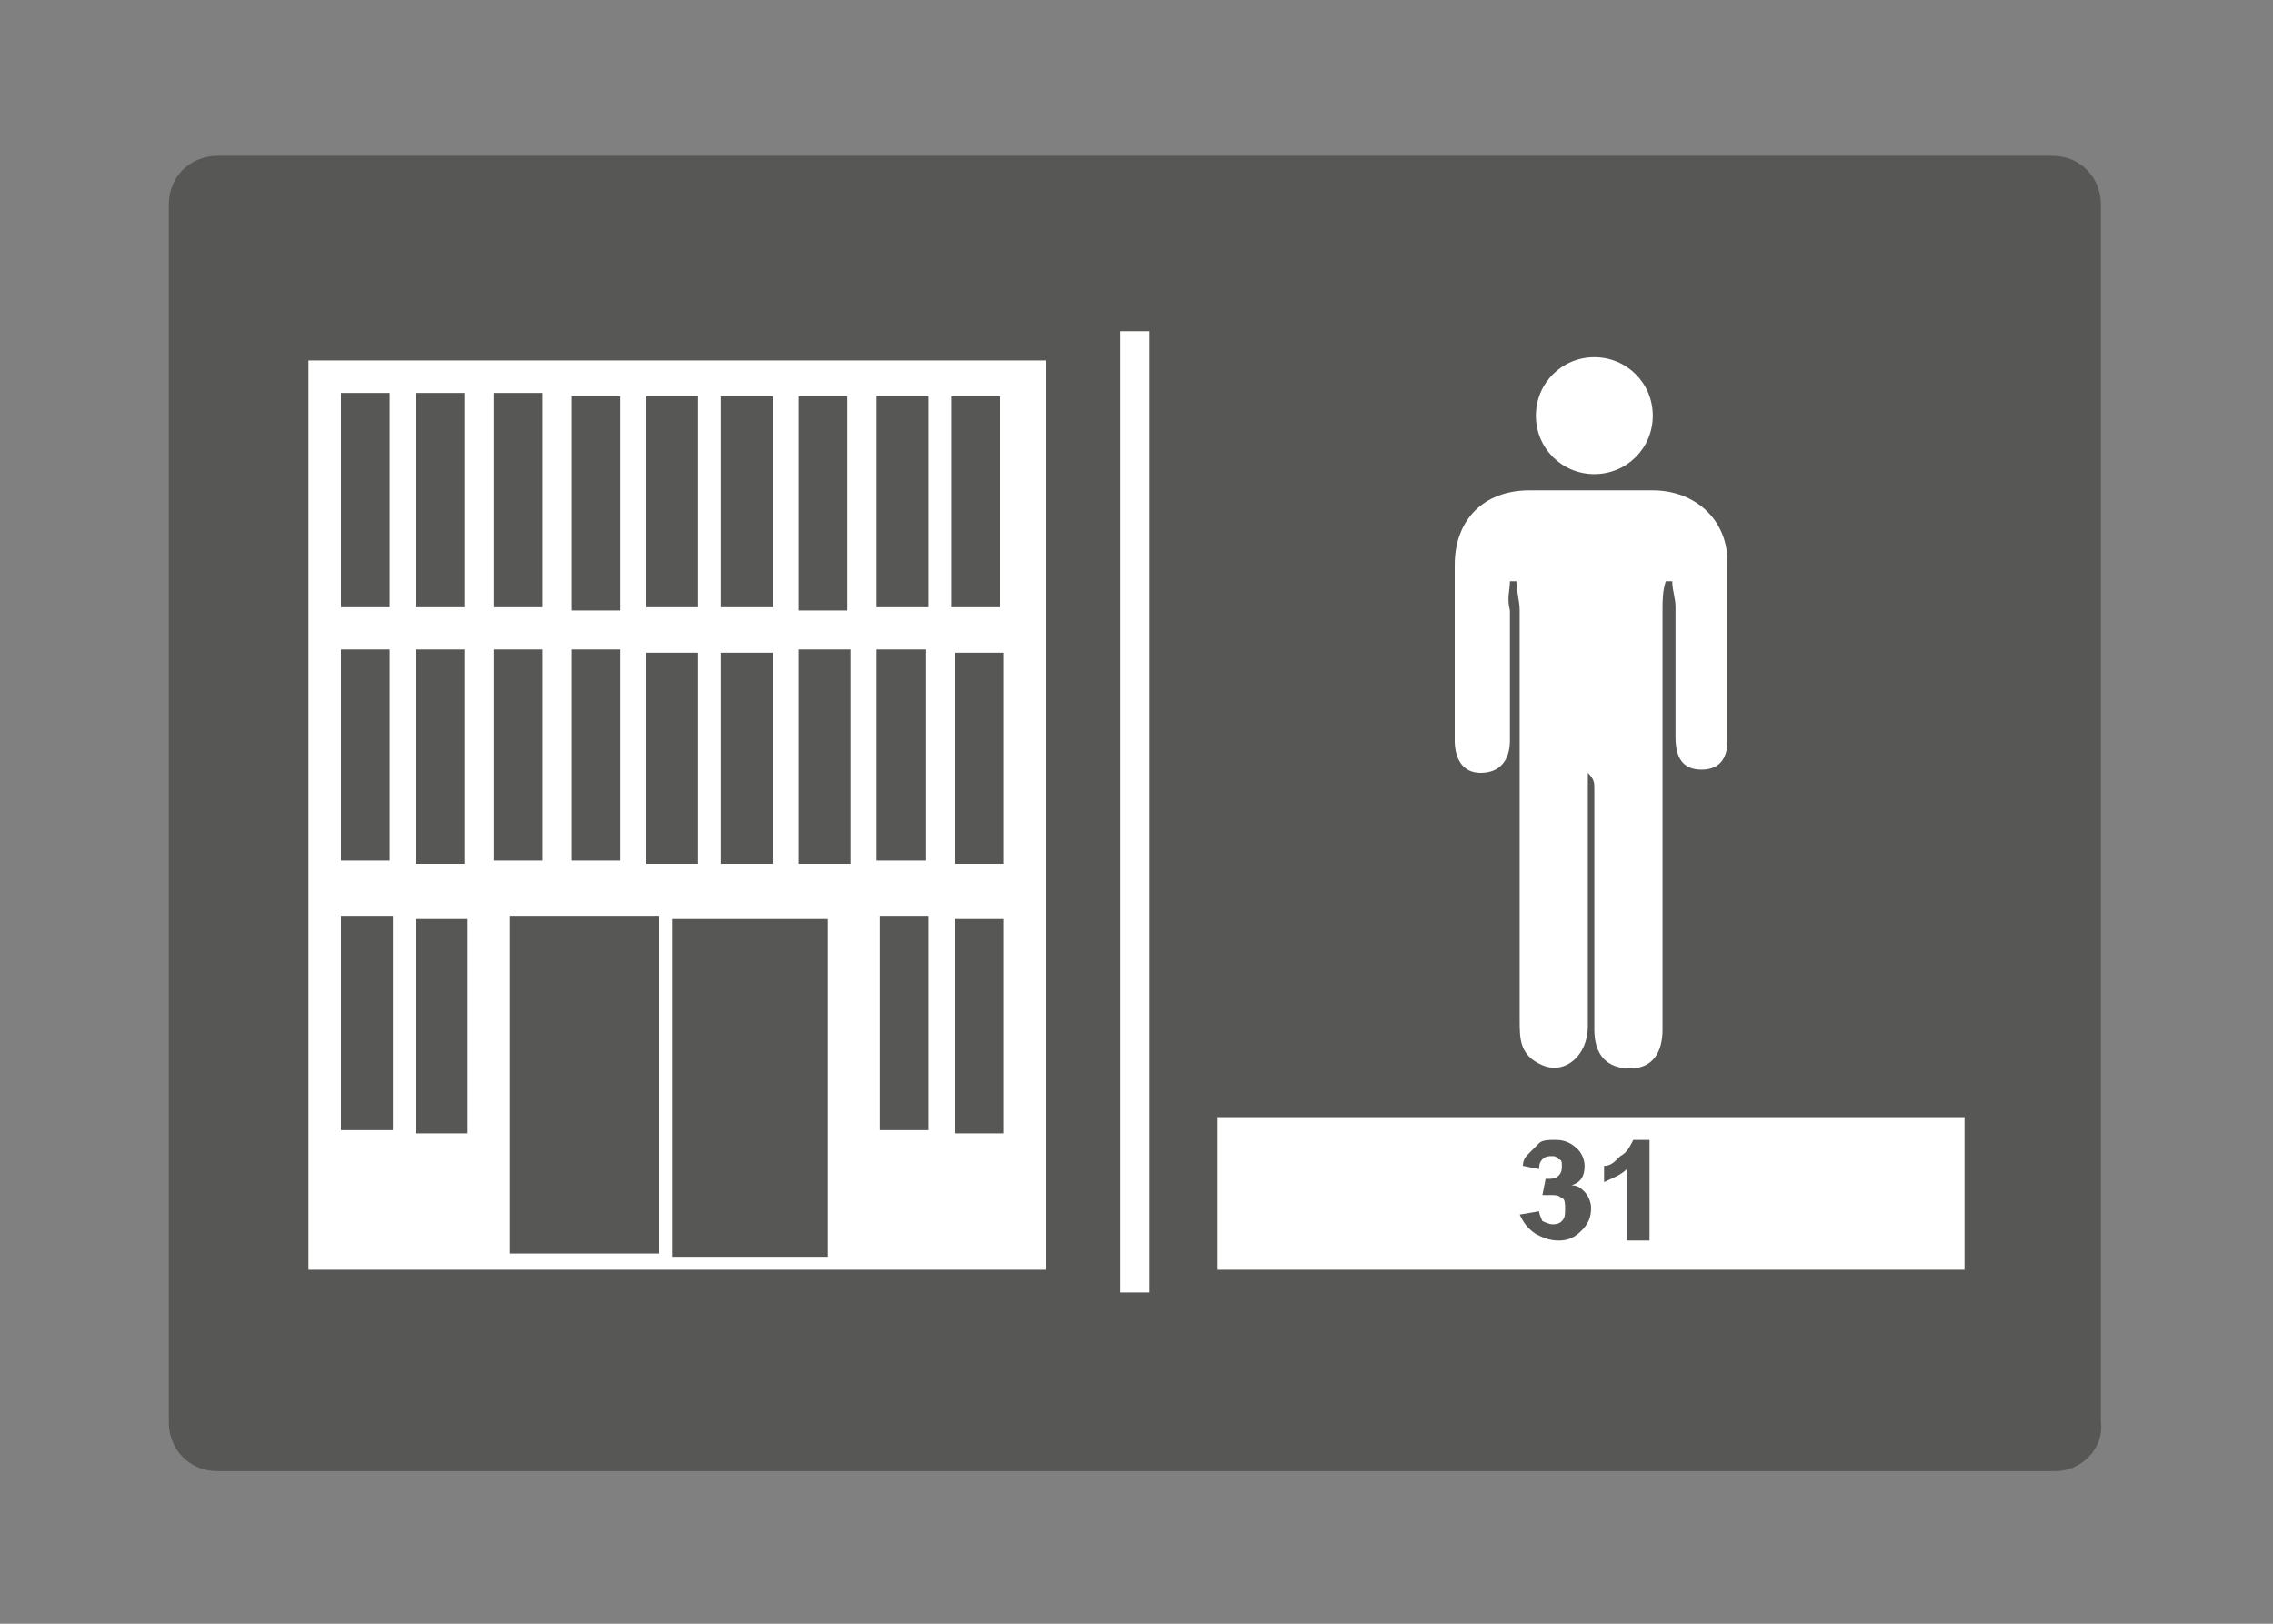 <?xml version="1.0" encoding="utf-8"?>
<!-- Generator: Adobe Illustrator 21.1.0, SVG Export Plug-In . SVG Version: 6.00 Build 0)  -->
<svg version="1.1" xmlns="http://www.w3.org/2000/svg" xmlns:xlink="http://www.w3.org/1999/xlink" x="0px" y="0px" width="70px"
	 height="50px" viewBox="0 0 70 50" enable-background="new 0 0 70 50" xml:space="preserve">
<rect x="0" y="0" width="70" height="50" fill="#808080" stroke="none"/>
<g id="uso_comercial_general" display="none">
	<g display="inline">
		<g>
			<g>
				<path fill="#575756" d="M63.3,45.3H6.7c-0.9,0-1.5-0.7-1.5-1.5V6.3c0-0.9,0.7-1.5,1.5-1.5h56.5c0.9,0,1.5,0.7,1.5,1.5v37.5
					C64.8,44.6,64.1,45.3,63.3,45.3"/>
			</g>
			<g>
				<path fill="#FFFFFF" d="M35.4,39.8h-0.9V10.2c0.3,0,0.6,0,0.9,0V39.8z"/>
			</g>
		</g>
		<g>
			<path fill="#FFFFFF" d="M19.1,20h-1.5v6.5h1.5V20z M21.5,20.1h-1.6v6.5h1.6V20.1z M23.8,20.1h-1.6v6.5h1.6V20.1z M23.8,12.2h-1.6
				v6.5h1.6V12.2z M10.5,18.7H12v-6.6h-1.5V18.7z M14.3,12.1h-1.5v6.6h1.5V12.1z M15.2,18.7h1.5v-6.5h-1.5V18.7z M19.1,12.2h-1.6
				v6.6h1.6V12.2z M19.9,18.7h1.6v-6.5h-1.6V18.7z M26.1,12.2h-1.5v6.6h1.5V12.2z M28.5,12.2H27v6.5h1.6V12.2z M12,20h-1.5v6.5H12
				V20z M12.8,26.6h1.5V20h-1.5V26.6z M16.7,20h-1.5v6.5h1.5V20z M24.6,26.6h1.6V20h-1.6V26.6z M28.5,20H27v6.5h1.5V20z M30.9,20.1
				h-1.5v6.5h1.5V20.1z M30.8,12.2h-1.5v6.5h1.5V12.2z M14.4,28.3h-1.6v6.6h1.6V28.3z M29.3,34.9h1.5v-6.6h-1.5V34.9z M28.6,28.2
				h-1.5v6.6h1.5V28.2z M10.5,34.8h1.6v-6.6h-1.6V34.8z M15.7,38.6h4.6V28.2h-4.6V38.6z M25.5,28.3h-4.8v10.4h4.8V28.3z M9.5,11.1
				h22.7v28H9.5V11.1z"/>
		</g>
		<g>
			<rect x="37.5" y="34.4" fill="#FFFFFF" width="23" height="4.7"/>
		</g>
		<g>
			<path fill="#575756" d="M46.8,37.3l0.6-0.1c0,0.1,0.1,0.3,0.1,0.3c0.1,0.1,0.2,0.1,0.3,0.1c0.1,0,0.2,0,0.3-0.1s0.1-0.2,0.1-0.4
				c0-0.1,0-0.3-0.1-0.3c-0.1-0.1-0.2-0.1-0.3-0.1c-0.1,0-0.2,0-0.3,0l0.1-0.5c0.2,0,0.3,0,0.4-0.1c0.1-0.1,0.1-0.2,0.1-0.3
				c0-0.1,0-0.2-0.1-0.2c-0.1-0.1-0.1-0.1-0.2-0.1c-0.1,0-0.2,0-0.3,0.1c-0.1,0.1-0.1,0.2-0.1,0.3l-0.5-0.1c0-0.2,0.1-0.3,0.2-0.4
				c0.1-0.1,0.2-0.2,0.3-0.3c0.1-0.1,0.3-0.1,0.4-0.1c0.3,0,0.5,0.1,0.7,0.3c0.1,0.1,0.2,0.3,0.2,0.5c0,0.3-0.1,0.5-0.4,0.6
				c0.2,0,0.3,0.1,0.4,0.2c0.1,0.1,0.2,0.3,0.2,0.5c0,0.3-0.1,0.5-0.3,0.7c-0.2,0.2-0.4,0.3-0.7,0.3c-0.3,0-0.5-0.1-0.7-0.2
				C47,37.8,46.9,37.6,46.8,37.3z"/>
			<path fill="#575756" d="M51.1,37.6v0.5h-2c0-0.2,0.1-0.4,0.2-0.6c0.1-0.2,0.3-0.4,0.6-0.7c0.3-0.2,0.4-0.4,0.5-0.5
				c0.1-0.1,0.1-0.2,0.1-0.4c0-0.1,0-0.2-0.1-0.3c-0.1-0.1-0.2-0.1-0.3-0.1c-0.1,0-0.2,0-0.3,0.1c-0.1,0.1-0.1,0.2-0.1,0.4L49.2,36
				c0-0.3,0.1-0.5,0.3-0.7c0.2-0.1,0.4-0.2,0.7-0.2c0.3,0,0.5,0.1,0.7,0.2c0.2,0.2,0.3,0.4,0.3,0.6c0,0.1,0,0.3-0.1,0.4
				c0,0.1-0.1,0.3-0.2,0.4c-0.1,0.1-0.2,0.2-0.4,0.4c-0.2,0.2-0.3,0.3-0.3,0.3c0,0.1-0.1,0.1-0.1,0.2H51.1z"/>
		</g>
		<g>
			<g>
				<path fill="#FFFFFF" d="M43.1,17.9c0.1,0,0.2,0,0.2,0c0,0.3,0.1,0.6,0.1,0.9c0,4.2,0,8.4,0,12.6c0,0.6,0,1.1,0.7,1.4
					c0.7,0.3,1.4-0.3,1.4-1.2c0-2.3,0-4.6,0-7c0-0.3,0-0.6,0-0.8c0.2,0.2,0.2,0.3,0.2,0.5c0,2.5,0,4.9,0,7.4c0,0.8,0.4,1.2,1.1,1.2
					c0.7,0,1-0.5,1-1.2c0-0.2,0-0.4,0-0.7c0-4.1,0-8.1,0-12.2c0-0.3,0-0.6,0.1-0.9c0.1,0,0.2,0,0.2,0c0,0.3,0.1,0.5,0.1,0.8
					c0,1.3,0,2.7,0,4c0,0.6,0.2,1,0.8,1c0.6,0,0.8-0.4,0.8-0.9c0-1.8,0-3.7,0-5.5c0-1.3-1-2.2-2.3-2.2c-1.3,0-2.5,0-3.8,0
					c-1.4,0-2.3,0.9-2.3,2.3c0,1.8,0,3.6,0,5.4c0,0.5,0.2,1,0.8,1c0.6,0,0.9-0.4,0.9-1c0-1.3,0-2.7,0-4
					C43.1,18.4,43.1,18.2,43.1,17.9"/>
			</g>
			<g>
				<path fill="#FFFFFF" d="M45.7,11c-1,0-1.8,0.8-1.8,1.8c0,1,0.8,1.8,1.8,1.8c1,0,1.8-0.8,1.8-1.8C47.5,11.8,46.7,11,45.7,11"/>
			</g>
			<g>
				<path fill="#FFFFFF" d="M49.9,17.9c0.1,0,0.2,0,0.2,0c0,0.3,0.1,0.6,0.1,0.9c0,4.2,0,8.4,0,12.6c0,0.6,0,1.1,0.7,1.4
					c0.7,0.3,1.4-0.3,1.4-1.2c0-2.3,0-4.6,0-7c0-0.3,0-0.6,0-0.8c0.2,0.2,0.2,0.3,0.2,0.5c0,2.5,0,4.9,0,7.4c0,0.8,0.4,1.2,1.1,1.2
					c0.7,0,1-0.5,1-1.2c0-0.2,0-0.4,0-0.7c0-4.1,0-8.1,0-12.2c0-0.3,0-0.6,0.1-0.9c0.1,0,0.2,0,0.2,0c0,0.3,0.1,0.5,0.1,0.8
					c0,1.3,0,2.7,0,4c0,0.6,0.2,1,0.8,1c0.6,0,0.8-0.4,0.8-0.9c0-1.8,0-3.7,0-5.5c0-1.3-1-2.2-2.3-2.2c-1.3,0-2.5,0-3.8,0
					c-1.4,0-2.3,0.9-2.3,2.3c0,1.8,0,3.6,0,5.4c0,0.5,0.2,1,0.8,1c0.6,0,0.9-0.4,0.9-1c0-1.3,0-2.7,0-4
					C49.8,18.4,49.8,18.2,49.9,17.9"/>
			</g>
			<g>
				<path fill="#FFFFFF" d="M52.4,11c-1,0-1.8,0.8-1.8,1.8c0,1,0.8,1.8,1.8,1.8c1,0,1.8-0.8,1.8-1.8C54.2,11.8,53.4,11,52.4,11"/>
			</g>
		</g>
	</g>
</g>
<g id="uso_comercial_moderado">
	<g>
		<g>
			<path fill="#575756" d="M63.3,45.3H6.7c-0.9,0-1.5-0.7-1.5-1.5V6.3c0-0.9,0.7-1.5,1.5-1.5h56.5c0.9,0,1.5,0.7,1.5,1.5v37.5
				C64.8,44.6,64.1,45.3,63.3,45.3"/>
		</g>
		<g>
			<path fill="#FFFFFF" d="M35.4,39.8h-0.9V10.2c0.3,0,0.6,0,0.9,0V39.8z"/>
		</g>
		<g>
			<path fill="#FFFFFF" d="M19.1,20h-1.5v6.5h1.5V20z M21.5,20.1h-1.6v6.5h1.6V20.1z M23.8,20.1h-1.6v6.5h1.6V20.1z M23.8,12.2h-1.6
				v6.5h1.6V12.2z M10.5,18.7H12v-6.6h-1.5V18.7z M14.3,12.1h-1.5v6.6h1.5V12.1z M15.2,18.7h1.5v-6.6h-1.5V18.7z M19.1,12.2h-1.5
				v6.6h1.5V12.2z M19.9,18.7h1.6v-6.5h-1.6V18.7z M26.1,12.2h-1.5v6.6h1.5V12.2z M28.5,12.2H27v6.5h1.6V12.2z M12,20h-1.5v6.5H12
				V20z M12.8,26.6h1.5V20h-1.5V26.6z M16.7,20h-1.5v6.5h1.5V20z M24.6,26.6h1.6V20h-1.6V26.6z M28.5,20H27v6.5h1.5V20z M30.9,20.1
				h-1.5v6.5h1.5V20.1z M30.8,12.2h-1.5v6.5h1.5V12.2z M14.4,28.3h-1.6v6.6h1.6V28.3z M29.4,34.9h1.5v-6.6h-1.5V34.9z M28.6,28.2
				h-1.5v6.6h1.5V28.2z M10.5,34.8h1.6v-6.6h-1.6V34.8z M15.7,38.6h4.6V28.2h-4.6V38.6z M25.5,28.3h-4.8v10.4h4.8V28.3z M9.5,11.1
				h22.7v28H9.5V11.1z"/>
		</g>
		<g>
			<rect x="37.5" y="34.4" fill="#FFFFFF" width="23" height="4.7"/>
		</g>
		<g>
			<path fill="#575756" d="M46.8,37.4l0.6-0.1c0,0.1,0.1,0.3,0.1,0.3s0.2,0.1,0.3,0.1c0.1,0,0.2,0,0.3-0.1c0.1-0.1,0.1-0.2,0.1-0.4
				c0-0.1,0-0.3-0.1-0.3c-0.1-0.1-0.2-0.1-0.3-0.1c-0.1,0-0.2,0-0.3,0l0.1-0.5c0.2,0,0.3,0,0.4-0.1c0.1-0.1,0.1-0.2,0.1-0.3
				c0-0.1,0-0.2-0.1-0.2c-0.1-0.1-0.1-0.1-0.2-0.1c-0.1,0-0.2,0-0.3,0.1c-0.1,0.1-0.1,0.2-0.1,0.3l-0.5-0.1c0-0.2,0.1-0.3,0.2-0.4
				c0.1-0.1,0.2-0.2,0.3-0.3c0.1-0.1,0.3-0.1,0.5-0.1c0.3,0,0.5,0.1,0.7,0.3c0.1,0.1,0.2,0.3,0.2,0.5c0,0.3-0.1,0.5-0.4,0.6
				c0.2,0,0.3,0.1,0.4,0.2c0.1,0.1,0.2,0.3,0.2,0.5c0,0.3-0.1,0.5-0.3,0.7c-0.2,0.2-0.4,0.3-0.7,0.3c-0.3,0-0.5-0.1-0.7-0.2
				C47,37.8,46.9,37.6,46.8,37.4z"/>
			<path fill="#575756" d="M50.7,38.2h-0.6V36c-0.2,0.2-0.5,0.3-0.7,0.4v-0.5c0.2,0,0.3-0.1,0.5-0.3c0.2-0.1,0.3-0.3,0.4-0.5h0.5
				V38.2z"/>
		</g>
		<g>
			<g>
				<path fill="#FFFFFF" d="M46.5,17.9c0.1,0,0.2,0,0.2,0c0,0.3,0.1,0.6,0.1,0.9c0,4.2,0,8.4,0,12.6c0,0.6,0,1.1,0.7,1.4
					c0.7,0.3,1.4-0.3,1.4-1.2c0-2.3,0-4.6,0-7c0-0.3,0-0.6,0-0.8c0.2,0.2,0.2,0.3,0.2,0.5c0,2.5,0,4.9,0,7.4c0,0.8,0.4,1.2,1.1,1.2
					c0.7,0,1-0.5,1-1.2c0-0.2,0-0.4,0-0.7c0-4.1,0-8.1,0-12.2c0-0.3,0-0.6,0.1-0.9c0.1,0,0.2,0,0.2,0c0,0.3,0.1,0.5,0.1,0.8
					c0,1.3,0,2.7,0,4c0,0.6,0.2,1,0.8,1c0.6,0,0.8-0.4,0.8-0.9c0-1.8,0-3.7,0-5.5c0-1.3-1-2.2-2.3-2.2c-1.3,0-2.5,0-3.8,0
					c-1.4,0-2.3,0.9-2.3,2.3c0,1.8,0,3.6,0,5.4c0,0.5,0.2,1,0.8,1c0.6,0,0.9-0.4,0.9-1c0-1.3,0-2.7,0-4
					C46.4,18.4,46.5,18.2,46.5,17.9"/>
			</g>
			<g>
				<path fill="#FFFFFF" d="M49.1,11c-1,0-1.8,0.8-1.8,1.8c0,1,0.8,1.8,1.8,1.8c1,0,1.8-0.8,1.8-1.8C50.9,11.8,50.1,11,49.1,11"/>
			</g>
		</g>
	</g>
</g>
<g id="Corcho" display="none">
</g>
<g id="Nudos_y_Grietas" display="none">
</g>
<g id="Nudoso_Intenso" display="none">
</g>
<g id="Nudoso_Suave" display="none">
</g>
<g id="Limpio_Sin_Nudos" display="none">
</g>
<g id="Pintable" display="none">
</g>
<g id="Lacado" display="none">
</g>
<g id="Al_Natural" display="none">
</g>
<g id="Acabado_Mate" display="none">
</g>
<g id="Acabado_Brillo" display="none">
</g>
<g id="Acabado_Aceite_UV" display="none">
</g>
<g id="dureza_extra" display="none">
</g>
<g id="poro_cepillado" display="none">
</g>
<g id="poro_protegido" display="none">
</g>
<g id="bisel_longitudinal_y_transversal" display="none">
</g>
<g id="bisel_longitudinal" display="none">
</g>
<g id="sin_micro_bisel" display="none">
</g>
</svg>
